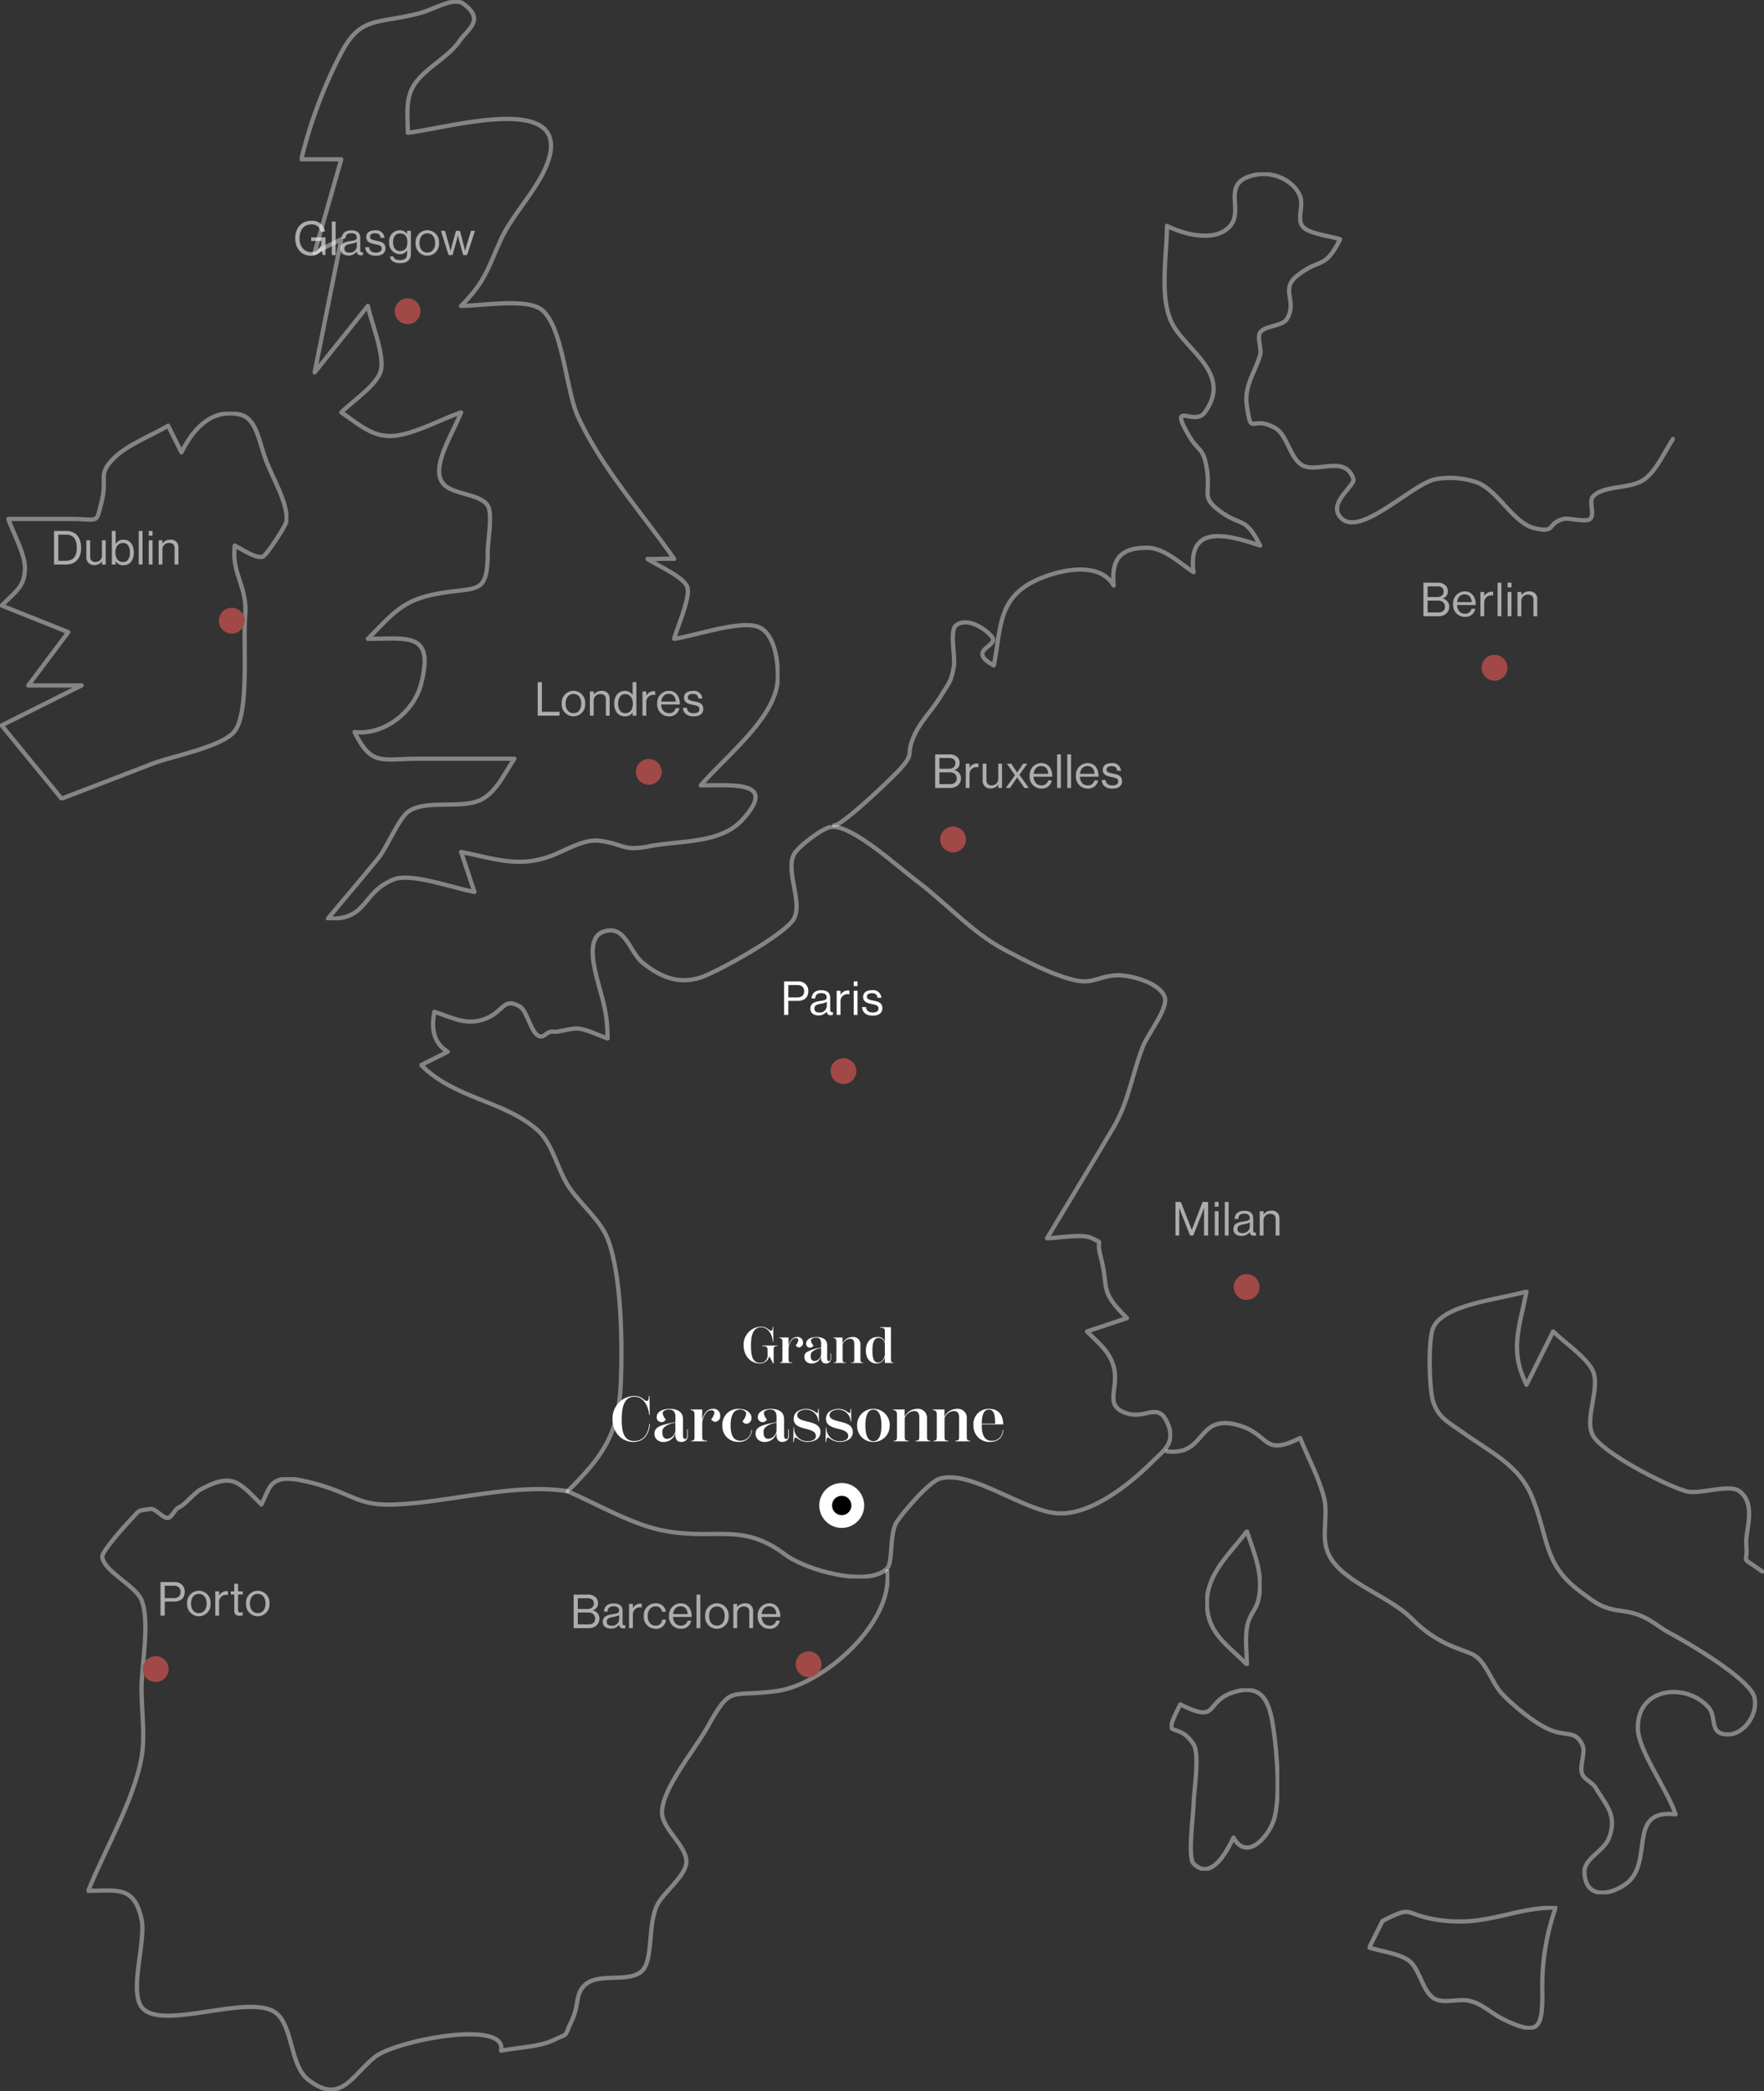 <svg xmlns="http://www.w3.org/2000/svg" width="413.625" height="490.294" viewBox="0 0 413.625 490.294"><rect x="0" y="0" width="413.625" height="490.294" fill="#333333" stroke="none"/><defs><clipPath id="a"><path fill="none" stroke="#fff" d="M0 0h413.625v490.294H0z" data-name="Rectangle 4202"/></clipPath><clipPath id="b"><path fill="none" stroke="#fff" d="M0 0h67.615v91.115H0z" data-name="Rectangle 4193"/></clipPath><clipPath id="c"><path fill="none" stroke="#fff" d="M0 0h112.527v215.761H0z" data-name="Rectangle 4194"/></clipPath><clipPath id="d"><path fill="none" stroke="#fff" d="M0 0h176.485v176.636H0z" data-name="Rectangle 4195"/></clipPath><clipPath id="e"><path fill="none" stroke="#fff" d="M0 0h188.232v143.98H0z" data-name="Rectangle 4196"/></clipPath><clipPath id="f"><path fill="none" stroke="#fff" d="M0 0h140.388v141.725H0z" data-name="Rectangle 4197"/></clipPath><clipPath id="g"><path fill="none" stroke="#fff" d="M0 0h44.499v29.016H0z" data-name="Rectangle 4198"/></clipPath><clipPath id="h"><path fill="none" stroke="#fff" d="M0 0h13.254v32.008H0z" data-name="Rectangle 4199"/></clipPath><clipPath id="i"><path fill="none" stroke="#fff" d="M0 0h25.724v42.791H0z" data-name="Rectangle 4200"/></clipPath><clipPath id="j"><path fill="none" stroke="#fff" d="M0 0h197.512v153.485H0z" data-name="Rectangle 4201"/></clipPath></defs><g data-name="Groupe 15163"><g data-name="Groupe 15136"><g clip-path="url(#a)" data-name="Groupe 15135"><g data-name="Groupe 15110" opacity=".4"><g data-name="Groupe 15109"><g clip-path="url(#b)" data-name="Groupe 15108" transform="translate(0 96.52)"><path fill="none" stroke="#fff" stroke-linecap="round" stroke-linejoin="round" d="M14.442 90.724q10.759-4.136 21.515-8.275c4.394-1.689 16.319-3.885 19.1-7.588 3.46-4.6 1.9-20.888 2.426-26.68.671-7.4-3.232-9.79-2.448-16.788 1.911.956 4.981 3.113 6.592 2.6.793-.253 5.412-7.185 5.552-8.331.481-3.919-3.338-10.342-4.775-14.174-1.755-4.684-2.239-9.965-6.2-10.839-6.948-1.533-11.2 3.966-13.662 8.881q-1.56-3.124-3.123-6.245c-3.885 2.333-9.621 4.462-12.763 7.657-3.938 4.01-1.327 4.325-2.851 10.249-1.368 5.318-.393 3.953-7.213 3.953H1.951c1.074 3.226 4 8.25 3.9 11.71-.115 4.135-2.032 5.162-5.461 8.591l15.614 6.245q-4.685 6.244-9.369 12.491h12.491L.39 73.549z" data-name="Tracé 33559"/></g></g></g><g data-name="Groupe 15113" opacity=".4"><g data-name="Groupe 15112"><g clip-path="url(#c)" data-name="Groupe 15111" transform="translate(70.26)"><path fill="none" stroke="#fff" stroke-linecap="round" stroke-linejoin="round" d="M6.635 215.352c9.409.415 7.829-6.139 15.414-9.168 4.144-1.655 14.411 2.167 18.936 2.923q-1.56-4.684-3.123-9.368c8.028 1.605 13.537 3.766 21.11.924 3.529-1.324 7.554-3.928 11.092-3.56 5.74.6 5.512 2.589 11.923 1.305 7.06-1.411 16.61-.506 21.8-6.189 8.378-9.171-1.936-8.094-9.718-8.094 6.133-7.154 17.924-16.123 18.062-25.232.078-5.124-1.187-10.636-4.622-11.932-4.275-1.608-14.927 2.133-19.686 2.814.634-2.536 3.985-9.952 3.057-12.222-.974-2.373-6.976-4.962-9.3-6.514 2.073.1 4.175-.156 6.245 0-7.56-10.8-17.2-21.594-22.63-33.544-2.717-5.971-3.447-20.5-8.238-24.713-3.429-3.013-13.918-1.074-19.1-1.074 5.565-5.565 6.2-8.594 9.368-15.614 2.907-6.418 10.261-13.356 11.54-20.192 2.62-13.955-25.044-5.624-33.4-4.79 0-3.675-.528-7.307 1-10.364 2.183-4.387 8.328-7.032 11.092-11.092 1.949-2.857 6.133-5.031.89-8.8-2.243-1.608-6.936 1.368-10.071 2.195-10.467 2.767-14.083.456-18.917 10.127A109.2 109.2 0 0 0 .391 37.357h9.368Q6.635 48.285 3.514 59.216q3.124-1.56 6.245-3.123Q6.635 71.705 3.514 87.32q6.244-7.808 12.491-15.614c.759 3.8 3.944 11.445 3.035 15.176-.809 3.319-6.758 7.282-9.281 9.805 4.125 2.748 7.026 5.562 11.526 5.527 5-.041 11.745-3.916 16.578-5.527-2.12 5.305-7.142 12.784-4.294 16.588 2.045 2.735 8.772 2.389 10.539 5.271 1.2 1.958 0 8.263 0 10.642 0 11.132-2.611 8-13.106 10.277-7.248 1.577-9.571 4.881-15 10.308 9.434 0 15.595-1.668 12.491 10.539-1.677 6.6-8.669 12.094-15.614 11.32 4.056 8.11 6.149 6.245 15.214 6.245h22.26c-2.386 3.579-4.262 7.863-7.879 9.64-4.587 2.255-13.078-.2-17.1 2.851-2.186 1.658-4.887 8.31-6.945 10.833-3.881 4.763-7.864 9.436-11.794 14.151" data-name="Tracé 33560"/></g></g></g><g data-name="Groupe 15116" opacity=".4"><g data-name="Groupe 15115"><g clip-path="url(#d)" data-name="Groupe 15114" transform="translate(98.36 193.44)"><path fill="none" stroke="#fff" stroke-linecap="round" stroke-linejoin="round" d="M.39 56.263c7.979 7.979 19.439 8.285 27.339 15.286 3.394 3.007 4.553 8.859 7.01 12.819 2.629 4.234 7.585 8.013 9.381 12.616 3.31 8.5 3.472 24.8 3.088 33.975-.509 12.047-4.4 17.162-12.469 25.232 7.391 3.17 15.392 8.038 23.252 9.368 11.982 2.027 17.715-2.064 27.748 5.462 4.918 3.688 19.614 7.76 23.945 3.213 1.355-1.424.453-8.206 2.28-10.954 1.455-2.186 7.519-9.343 10.064-10.065 7.423-2.108 19.917 7.81 27.8 8.15 7.507.325 16.223-6.342 22.012-12.1 2.6-2.589 5.783-4.5 3.416-9.378-2.423-4.987-5.34.159-10.539-2.43-3.944-1.964-.631-5.8-1.952-10.539-.99-3.541-3.413-5.365-6.245-8.2q4.684-1.56 9.368-3.123c-6.742-6.742-4.038-6.5-6.245-14.783-1.052-3.947.984-2.489-1.952-3.953-2.32-1.159-7.857 0-10.539 0 5.181-8.631 10.417-17.231 15.539-25.9 3.65-6.174 4.362-12.453 6.942-19.064 1.152-2.954 6.049-8.975 5.106-11.595-1.271-3.532-8.534-5.243-11.279-5.09-4.353.247-5.48 2.055-9.521 1.209-5.24-1.1-11.944-4.64-16.694-7.157-7.71-4.085-13.671-10.926-20.663-16.173C112.251 9.838 101.549.027 96.672.398c-2.1.159-7.947 4.706-8.85 6.433-2.064 3.947 2.067 11.136 0 15.08-1.939 3.7-18.452 12.8-22.131 13.9-4.678 1.405-8.847.134-13.39-3.557-3.141-2.558-4-9.137-9.271-7.223-3.3 1.2-2.573 6.339-1.561 10.346 1.44 5.683 2.636 8.36 2.636 14.636-2.148-.715-4.712-2.092-6.939-2.314-1.43-.141-4.784.887-5.552.753-1.892-.328-2.073 1.415-3.469 1.043-1.989-.534-2.823-5.958-4.662-6.992-4.081-2.3-3.632 1.593-8.747 3.151-3.978 1.208-6.851-.428-11.226-1.886-.784 3.641-.294 7.388 3.123 9.368z" data-name="Tracé 33561"/></g></g></g><g data-name="Groupe 15119" opacity=".4"><g data-name="Groupe 15118"><g clip-path="url(#e)" data-name="Groupe 15117" transform="translate(20.3 346.31)"><path fill="none" stroke="#fff" stroke-linecap="round" stroke-linejoin="round" d="M187.753 22.05c1.443 12.3-15.08 26.624-25.906 28.1-11.3 1.546-10.6-1.733-16.363 8.634-2.72 4.9-10.8 14.577-10.549 20.007.175 3.841 5.758 7.591 5.708 11.417-.041 3.123-5.118 6.97-6.67 9.79-2.626 4.768-.843 13.671-4.053 16.054-3.085 2.289-9.1.4-12.366 2.473-3.166 2.011-1.92 5.109-3.76 8.862-2.117 4.331-.319 2.67-4.359 4.628-3.291 1.593-8.634 1.727-12.241 2.448 1.549-7.491-24.735-2.38-29.569 1.465-5.4 4.3-8 11.367-15.71 5.3-4.259-3.354-3.488-12.663-7.632-15.7-6.239-4.569-27.105 4.584-31.4-1.318-2.91-4 1.121-15.585 0-20.61-1.758-7.872-5.658-6.614-12.491-6.614 3.794-9.484 10.7-21.194 12.491-31.227.906-5.071 0-11.051 0-16.188 0-5.4 2.039-15.71 0-20.735-1.4-3.447-8.822-6.7-9.209-10.133-.141-1.255 5.231-7.188 6.042-8.05 3.251-3.463 1.9-2.561 5.215-3.2 1.224-.234 2.967 2.317 4.2 2.1.9-.159 1.515-1.977 2.37-2.37 1.9-.874 3.454-3.335 5.437-4.4 7.366-3.938 8.859-1.549 14.052 3.644 1.708-3.416 1.827-5.231 4.747-5.921 2.776-.659 9.646 1.418 12.366 2.473 5.552 2.155 7.292 3.707 14.218 3.438 12.763-.49 27.936-5.1 40.492-3.113" data-name="Tracé 33562"/></g></g></g><g data-name="Groupe 15122" opacity=".4"><g data-name="Groupe 15121"><g clip-path="url(#f)" data-name="Groupe 15120" transform="translate(273.24 302.4)"><path fill="none" stroke="#fff" stroke-linecap="round" stroke-linejoin="round" d="M.39 37.863c9.209 1.134 6.861-8.647 16.307-6.245 8.088 2.055 5.78 7.694 14.92 3.123 1.817 4.544 4.4 9.256 5.6 13.99.977 3.866-.509 8.469.649 12.163 2.292 7.307 14.324 10.542 19.842 16.126 6.167 6.239 11.329 6.973 14.405 8.472 3.045 1.486 4.344 6.492 6.767 9.109 2.607 2.82 7.6 6.914 11.089 8.447 4.085 1.8 6.17.106 7.819 3.61.9 1.908-.824 4.993 0 6.939.522 1.23 2.476 1.97 3.123 3.123 2.142 3.807 5.252 6.277 3.123 11.8-1.18 3.067-5.821 4.815-5.755 7.916.128 6.336 5.793 5.612 9.574 2.957 7.085-4.978.031-17.79 11.794-16.426-2-5.986-8.831-15.008-8.847-20.3-.028-9.824 11.754-10.5 16.653-4.684 1.98 2.348-.125 6.367 4.684 6.245 3.476-.084 6.923-4.631 6.014-8.672-.956-4.263-15.81-12.959-20.148-15.251-2.842-1.5-5.078-4.238-10.608-4.968-4.831-.637-5.911-1.468-10.2-4.684-8.622-6.467-7.22-12.41-11.254-22.209-3.026-7.357-9.493-10.23-16.179-15.008-3.7-2.642-5.646-3.454-6.917-7.114-.974-2.8-1.293-14.77 0-17.512C65.412 3.373 78.096 2.28 84.704.391c-1.749 8.75-4.013 13.834 0 21.859q3.124-6.244 6.245-12.491c2.448 2.448 8.069 6.211 9.368 9.368 1.7 4.125-2.2 11.264 0 15.08 2.342 4.056 16.947 11.66 21.859 13.025 3.091.859 10.083-1.877 12.491 0 4.072 3.173 1.255 9.39 1.561 12.491.5 5.121-1.864 2.227 3.769 6.32" data-name="Tracé 33563"/></g></g></g><g data-name="Groupe 15125" opacity=".4"><g data-name="Groupe 15124"><g clip-path="url(#g)" data-name="Groupe 15123" transform="translate(320.67 446.83)"><path fill="none" stroke="#fff" stroke-linecap="round" stroke-linejoin="round" d="M3.513 3.515Q1.953 6.639.39 9.76c2.664.887 7.176 1.421 9.368 3.123 2.526 1.961 3.145 7.288 5.9 8.85 2.233 1.262 5.524-.062 8.153.518 3.2.709 5.074 2.917 8.157 4.4 8.15 3.919 9.018 2.111 9.018-6.245A55.2 55.2 0 0 1 44.109.396c-7.46 0-12.553 2.451-19.567 3.123a33.8 33.8 0 0 1-9.515-.487c-6.705-1.356-4.376-3.087-11.514.483" data-name="Tracé 33564"/></g></g></g><g data-name="Groupe 15128" opacity=".4"><g data-name="Groupe 15127"><g clip-path="url(#h)" data-name="Groupe 15126" transform="translate(282.6 358.6)"><path fill="none" stroke="#fff" stroke-linecap="round" stroke-linejoin="round" d="M9.767.39C5.604 5.942.205 10.445.399 17.565c.181 6.708 4.656 9.34 9.368 14.052 0-2.748-.428-5.83 0-8.538.515-3.269 2.13-4.059 2.717-6.67C13.754 10.764 11.59 5.867 9.767.39" data-name="Tracé 33565"/></g></g></g><g data-name="Groupe 15131" opacity=".4"><g data-name="Groupe 15130"><g clip-path="url(#i)" data-name="Groupe 15129" transform="translate(274.25 395.8)"><path fill="none" stroke="#fff" stroke-linecap="round" stroke-linejoin="round" d="M2.498 3.791c-4.609 9.215-.781 3.27 3.123 9.368 1.53 2.389 0 11.42 0 14.052 0 2.067-1.465 12.447 0 13.912 4.347 4.347 8.113-3.591 9.368-6.1 3 5.474 7.95.125 9.368-3.888 1.746-4.943.774-16.485 0-21.619C23.595 4.47 22.468-.898 15.963.672 7.681 2.667 12.24 8.665 2.498 3.791" data-name="Tracé 33566"/></g></g></g><g data-name="Groupe 15134" opacity=".4"><g data-name="Groupe 15133"><g clip-path="url(#j)" data-name="Groupe 15132" transform="translate(195.17 40.4)"><path fill="none" stroke="#fff" stroke-linecap="round" stroke-linejoin="round" d="M.39 153.085c1.6.384 13.481-10.936 15.5-13.184 3.619-4.038 1.187-2.92 3.238-7.7 1.418-3.3 4.228-6.024 6.2-9.243 2.2-3.591 2.514-3.444 3.166-7.176.378-2.155-1.046-8.3.487-9.54 2.6-2.1 7.042.824 8.475 2.717 1.671 2.2-6.189 3.023.406 6.651 1.674-8.369.9-15.089 8.8-19.4 4.906-2.673 15.745-5.618 19.3.665-.5-5.618 1.009-8.859 7.807-8.847 3.947.006 7.376 3.357 10.93 5.724-1.508-11.557 8.256-8.7 15.614-6.245-3.629-7.257-4.559-4.166-10.061-8.559-3.666-2.926-1.564-3.841-2.429-9.346s-1.924-3.675-4.625-8.578c-4.122-7.479 1.717-1.405 4.138-4.743 6.433-8.872-3.96-14.283-7.416-20.394-3.432-6.067-1.465-16.1-1.465-23.324 3.857 1.93 11.364 4.025 14.833 0 3.394-3.935-2.592-10.327 6.049-12 4.456-.865 9.087 1.7 10.346 5.065.9 2.389-.9 5.409.693 7.17 1.474 1.633 6.551 2.183 8.675 2.892-3.625 7.254-4.528 4.188-10.061 8.559-4.1 3.232.172 5.955-2.429 10.177-1.046 1.7-5.112 1.468-6.245 3.123-.762 1.112.381 3.981 0 5.268-1.233 4.184-3.816 7.232-3.123 11.907 1.118 7.541.865 2.042 6.592 5.2 2.967 1.639 3.532 7.357 6.592 8.85 3.51 1.711 9.9-2.542 11.8 3.123.518 1.546-6.592 5.974-2.636 9.368 4.731 4.06 16.875-8.669 22.2-9.368a18.97 18.97 0 0 1 9.693.924c4.712 1.939 8.381 9.556 13.3 10.642 5.134 1.134 2.642-1.074 6.708-2.2 1.224-.34 5.274.881 6.245 0 1.19-1.077-.415-4.088.693-5.268 2.551-2.726 8.5-1.6 11.954-3.966 2.81-1.927 4.828-6.57 6.783-9.5" data-name="Tracé 33567"/></g></g></g></g></g><path fill="#fff" d="M183.856 237.954h.99v-3.3h2.145c1.716 0 2.541-.869 2.541-2.31a2.27 2.27 0 0 0-.528-1.5 2.34 2.34 0 0 0-1.87-.759h-3.278Zm.99-7.007h2.123c1 0 1.584.5 1.584 1.441 0 .9-.528 1.463-1.639 1.463h-2.068Zm9.973 7.062a1.2 1.2 0 0 0 .484-.088v-.649h-.033c-.495.11-.605-.143-.605-.6v-2.711c0-1.353-.891-1.8-2.1-1.8-1.507 0-2.233.825-2.266 1.925h.858c.033-.858.495-1.254 1.419-1.254.814 0 1.276.363 1.276 1 0 .616-.561.693-1.364.814-1.416.217-2.469.492-2.469 1.834 0 1.074.844 1.584 1.922 1.584a2.29 2.29 0 0 0 1.892-.9h.011a.874.874 0 0 0 .975.845m-2.68-.627c-.583 0-1.177-.165-1.177-.924 0-.836.715-.99 1.606-1.155a4.1 4.1 0 0 0 1.3-.418v.969a1.6 1.6 0 0 1-1.729 1.528m4.939-5.115h-.891v5.687h.891v-3.157a1.64 1.64 0 0 1 1.65-1.727 1.1 1.1 0 0 1 .4.055h.033v-.858a.9.9 0 0 0-.363-.066 2.02 2.02 0 0 0-1.694 1.012h-.022Zm3.102 5.687h.891v-5.687h-.891Zm0-6.765h.891v-1.1h-.891Zm4.477 6.93c1.309 0 2.244-.583 2.244-1.727 0-1.309-.957-1.562-2.1-1.793-.979-.2-1.529-.319-1.529-.935 0-.451.33-.814 1.144-.814.847 0 1.254.33 1.342 1.078h.913a1.94 1.94 0 0 0-2.233-1.782c-1.32 0-2.046.616-2.046 1.562 0 1.243 1 1.474 2.123 1.705 1.045.22 1.485.385 1.485 1.023 0 .528-.385.935-1.32.935-.847 0-1.507-.275-1.628-1.265h-.913c.087 1.276.956 2.013 2.518 2.013" data-name="Tracé 33673"/><g data-name="Groupe 15138"><g data-name="Groupe 15168"><path fill="#a14947" d="M200.091 249.168a3.026 3.026 0 1 1-4.266-.356 3.025 3.025 0 0 1 4.266.356" data-name="Tracé 33568"/></g></g><path fill="#fff" d="M178.141 319.675a2.234 2.234 0 0 0 2.256-1.74l.888 1.74h.12v-2.964c0-.816 0-1.092.888-1.14v-.116h-3.588v.12c1.272.048 1.272.324 1.272 1.14v.972a1.67 1.67 0 0 1-1.764 1.832c-1.836 0-2.124-1.836-2.124-4.164 0-2.256.5-4.176 2.364-4.176s2.688 2.028 2.772 3.408h.12l-.048-3.552h-.108c-.024.816-.168.948-.36.948s-.336-.084-.672-.336a2.62 2.62 0 0 0-1.74-.612 4.19 4.19 0 0 0-4.056 4.32c0 2.724 1.86 4.32 3.78 4.32m8.76-6.22c-1.02 0-1.692.78-2.016 2.1l.012-1.98h-2.172v.12c.732.072.732.48.732 1.02v3.7c0 .828 0 1.02-.624 1.02v.12h2.964v-.12c-.888 0-.888-.192-.888-1.02v-2.46c.264-1.344.876-2.244 1.692-2.244.264 0 .576.084.576.468a2.23 2.23 0 0 1-.588 1.224.93.93 0 0 0 .792.492 1.05 1.05 0 0 0 .9-1.152 1.243 1.243 0 0 0-1.38-1.288m7.836 3.856v.984a1.45 1.45 0 0 1-.072.6.35.35 0 0 1-.324.228.33.33 0 0 1-.312-.228 1.5 1.5 0 0 1-.072-.588v-2.916c0-1.392-1.068-1.936-2.52-1.936-1.524 0-2.412.72-2.412 1.512a.91.91 0 0 0 .844.988.96.96 0 0 0 .876-.5 2.1 2.1 0 0 1-.588-1.188.38.38 0 0 1 .144-.324 1.42 1.42 0 0 1 1.04-.352c.648 0 1.2.288 1.2 1.392v.972a8.6 8.6 0 0 0-3.492 1.116 1.32 1.32 0 0 0-.432 1.044 1.45 1.45 0 0 0 .444 1.116 1.76 1.76 0 0 0 1.308.444 2.27 2.27 0 0 0 2.172-1.68v.3a1.6 1.6 0 0 0 .216.972 1 1 0 0 0 .888.4 1.25 1.25 0 0 0 .984-.42 1.35 1.35 0 0 0 .228-.948v-.984Zm-3.708 1.776a.82.82 0 0 1-.768-.4 1.76 1.76 0 0 1-.156-.828 1.24 1.24 0 0 1 .276-.888 3.9 3.9 0 0 1 2.16-.912v1.428a1.68 1.68 0 0 1-1.512 1.6m10.728-.672v-3.144a1.686 1.686 0 0 0-1.836-1.816 2.65 2.65 0 0 0-2.364 1.5l.012-1.376h-2.172v.12c.732.072.732.48.732 1.02v3.7c0 .816 0 1.02-.624 1.02v.116h2.8v-.12c-.72 0-.72-.2-.72-1.02v-3.24a2.06 2.06 0 0 1 1.724-1.308c.624 0 1.008.348 1.008 1.152v3.4c0 .816 0 1.02-.72 1.02v.116h2.784v-.12c-.624 0-.624-.204-.624-1.02m7.152 0v-7.26h-2.568v.12c1.14.024 1.14.36 1.14.9l.012 2.424a1.625 1.625 0 0 0-1.764-1.144c-1.752 0-2.7 1.452-2.7 3.192 0 1.716.912 3.024 2.472 3.024a1.92 1.92 0 0 0 1.98-1.548v1.432h2.052v-.12c-.624 0-.624-.192-.624-1.02m-3.04 1.032c-1.032 0-1.3-1.152-1.3-2.808 0-2.52.744-2.976 1.44-2.976a1.51 1.51 0 0 1 1.464 1.7v2.392c-.34 1.26-.94 1.692-1.604 1.692" data-name="Tracé 33672"/><path fill="#fff" d="M148.529 338.065c2.835 0 3.765-2.43 3.855-4.23h-.15c-.135 1.935-1.14 4.005-3.495 4.005-2.58 0-2.955-2.34-2.955-5.175 0-2.82.615-5.22 2.97-5.22 2.31 0 3.345 2.535 3.45 4.26h.15l-.06-4.44h-.15c-.015 1.02-.195 1.185-.465 1.185-.21 0-.39-.1-.81-.42a3.3 3.3 0 0 0-2.175-.765 5.236 5.236 0 0 0-5.07 5.4c0 3.405 2.355 5.4 4.905 5.4m12.585-2.955v1.23a1.8 1.8 0 0 1-.09.75.43.43 0 0 1-.4.285.41.41 0 0 1-.39-.285 1.9 1.9 0 0 1-.09-.735v-3.64c0-1.74-1.335-2.415-3.15-2.415-1.9 0-3.015.9-3.015 1.89a1.137 1.137 0 0 0 1.045 1.225 1.2 1.2 0 0 0 1.1-.63 2.6 2.6 0 0 1-.735-1.485.47.47 0 0 1 .18-.4 1.78 1.78 0 0 1 1.305-.435c.81 0 1.5.36 1.5 1.74v1.21c-1.635.3-3.555.675-4.365 1.395a1.65 1.65 0 0 0-.545 1.305 1.8 1.8 0 0 0 .555 1.395 2.2 2.2 0 0 0 1.635.555 2.835 2.835 0 0 0 2.715-2.1v.375a2 2 0 0 0 .27 1.215 1.24 1.24 0 0 0 1.11.5 1.56 1.56 0 0 0 1.23-.525 1.7 1.7 0 0 0 .285-1.185v-1.23Zm-4.635 2.22a1.03 1.03 0 0 1-.96-.495 2.2 2.2 0 0 1-.2-1.035 1.54 1.54 0 0 1 .345-1.11 4.87 4.87 0 0 1 2.7-1.14v1.785a2.1 2.1 0 0 1-1.885 1.995m10.68-7.035c-1.275 0-2.115.975-2.52 2.625l.015-2.475h-2.715v.15c.915.09.915.6.915 1.275v4.62c0 1.035 0 1.275-.78 1.275v.15h3.7v-.15c-1.11 0-1.11-.24-1.11-1.275v-3.075c.33-1.68 1.095-2.8 2.115-2.8.33 0 .72.105.72.585a2.8 2.8 0 0 1-.735 1.53 1.16 1.16 0 0 0 .99.615 1.313 1.313 0 0 0 1.125-1.44 1.554 1.554 0 0 0-1.72-1.61m6.48 7.485c-1.785 0-2.325-1.515-2.325-3.6 0-1.965.525-3.705 2.145-3.705a1.75 1.75 0 0 1 1.3.465.65.65 0 0 1 .21.48 3.33 3.33 0 0 1-.87 1.77 1.06 1.06 0 0 0 .96.615 1.3 1.3 0 0 0 1.145-1.425c0-1.125-1.17-2.07-2.865-2.07a3.685 3.685 0 0 0-3.96 3.87 3.664 3.664 0 0 0 3.75 3.87 2.91 2.91 0 0 0 3.18-2.79h-.15a2.516 2.516 0 0 1-2.52 2.52m11.19-2.67v1.23a1.8 1.8 0 0 1-.09.75.43.43 0 0 1-.405.285.41.41 0 0 1-.39-.285 1.9 1.9 0 0 1-.09-.735v-3.64c0-1.74-1.335-2.415-3.15-2.415-1.9 0-3.015.9-3.015 1.89a1.137 1.137 0 0 0 1.05 1.23 1.2 1.2 0 0 0 1.1-.63 2.6 2.6 0 0 1-.735-1.485.47.47 0 0 1 .18-.4 1.78 1.78 0 0 1 1.3-.445c.81 0 1.5.36 1.5 1.74v1.215c-1.635.3-3.555.675-4.365 1.395a1.65 1.65 0 0 0-.54 1.305 1.8 1.8 0 0 0 .555 1.395 2.2 2.2 0 0 0 1.635.555 2.835 2.835 0 0 0 2.715-2.1v.375a2 2 0 0 0 .27 1.215 1.24 1.24 0 0 0 1.11.5 1.56 1.56 0 0 0 1.23-.53 1.7 1.7 0 0 0 .285-1.185v-1.23Zm-4.635 2.22a1.03 1.03 0 0 1-.96-.495 2.2 2.2 0 0 1-.195-1.035 1.54 1.54 0 0 1 .345-1.11 4.87 4.87 0 0 1 2.7-1.14v1.785a2.1 2.1 0 0 1-1.89 1.995m9.2.735a4 4 0 0 0 1.84-.435 2.06 2.06 0 0 0 1.155-1.875c0-1.65-1.41-2.07-3.15-2.49-1.275-.315-2.295-.615-2.295-1.485a1.07 1.07 0 0 1 .555-.915 3 3 0 0 1 1.53-.39 2.913 2.913 0 0 1 2.865 2.805h.135l-.045-2.97h-.15c-.015.705-.045.96-.24.96-.135 0-.33-.18-.645-.375a3.3 3.3 0 0 0-1.935-.585 3.7 3.7 0 0 0-2 .555 2.1 2.1 0 0 0-.91 1.77c0 1.35.96 1.86 2.6 2.28 1.44.36 2.61.69 2.61 1.74a1.04 1.04 0 0 1-.39.825 2.56 2.56 0 0 1-1.535.405 3.067 3.067 0 0 1-3.185-3.24h-.13l-.075 3.42h.15c.03-.54.105-1.05.39-1.05.165 0 .36.195.855.51a3.87 3.87 0 0 0 1.995.54Zm7.57 0a4 4 0 0 0 1.84-.435 2.06 2.06 0 0 0 1.16-1.875c0-1.65-1.41-2.07-3.15-2.49-1.275-.315-2.295-.615-2.295-1.485a1.07 1.07 0 0 1 .555-.915 3 3 0 0 1 1.53-.39 2.913 2.913 0 0 1 2.865 2.805h.135l-.045-2.97h-.155c-.015.705-.045.96-.24.96-.135 0-.33-.18-.645-.375a3.3 3.3 0 0 0-1.935-.585 3.7 3.7 0 0 0-1.99.555 2.1 2.1 0 0 0-.915 1.77c0 1.35.96 1.86 2.6 2.28 1.44.36 2.61.69 2.61 1.74a1.04 1.04 0 0 1-.39.825 2.56 2.56 0 0 1-1.535.405 3.067 3.067 0 0 1-3.18-3.24h-.135l-.075 3.42h.15c.03-.54.105-1.05.39-1.05.165 0 .36.195.855.51a3.87 3.87 0 0 0 1.995.54m7.815 0a3.78 3.78 0 0 0 3.84-3.885 3.78 3.78 0 0 0-3.84-3.885 3.77 3.77 0 0 0-3.8 3.885 3.77 3.77 0 0 0 3.8 3.885m0-.18c-1.215 0-1.86-1.32-1.86-3.7s.645-3.705 1.86-3.705c1.26 0 1.9 1.32 1.9 3.705s-.64 3.7-1.9 3.7m12.585-1.395v-3.93a2.108 2.108 0 0 0-2.295-2.265 3.31 3.31 0 0 0-2.955 1.875l.015-1.725h-2.715v.15c.915.09.915.6.915 1.275v4.62c0 1.02 0 1.275-.78 1.275v.15h3.495v-.15c-.9 0-.9-.255-.9-1.275v-4.05a2.57 2.57 0 0 1 2.16-1.635c.78 0 1.26.435 1.26 1.44v4.245c0 1.02 0 1.275-.9 1.275v.15h3.48v-.15c-.78 0-.78-.255-.78-1.275m9.33 0v-3.93a2.108 2.108 0 0 0-2.295-2.265 3.31 3.31 0 0 0-2.955 1.875l.015-1.725h-2.715v.15c.915.09.915.6.915 1.275v4.62c0 1.02 0 1.275-.78 1.275v.15h3.495v-.15c-.9 0-.9-.255-.9-1.275v-4.05a2.57 2.57 0 0 1 2.16-1.635c.78 0 1.26.435 1.26 1.44v4.245c0 1.02 0 1.275-.9 1.275v.15h3.48v-.15c-.78 0-.78-.255-.78-1.275m8.4-1.23a2.46 2.46 0 0 1-2.565 2.535c-1.71 0-2.325-1.44-2.325-3.615v-.24h5.025c0-2.25-1.14-3.645-3.345-3.645a3.542 3.542 0 0 0-3.615 3.885 3.717 3.717 0 0 0 3.78 3.885c2.2 0 3.15-1.32 3.195-2.8Zm-3.21-4.785c1.185 0 1.455 1.32 1.47 3.315h-3.15c.045-2.22.51-3.315 1.68-3.315" data-name="Tracé 33671"/><g data-name="Groupe 15140"><g data-name="Groupe 15161"><path stroke="#fff" stroke-width="3" d="M193.607 352.951a3.763 3.763 0 1 1 3.761 3.763 3.763 3.763 0 0 1-3.761-3.763" data-name="Tracé 33569"/></g></g><path fill="#fff" d="M126.076 167.791h5.115v-.913h-4.125v-6.952h-.99Zm8.393.154a2.757 2.757 0 0 0 2.739-2.992 2.757 2.757 0 0 0-2.739-2.992 2.77 2.77 0 0 0-2.75 2.992 2.77 2.77 0 0 0 2.75 2.992m0-.748c-1.21 0-1.837-.99-1.837-2.244s.627-2.255 1.837-2.255 1.826 1 1.826 2.255-.616 2.244-1.826 2.244m4.741-5.093h-.891v5.687h.891v-3.5a1.5 1.5 0 0 1 1.562-1.573c.8 0 1.287.418 1.287 1.155v3.918h.891v-3.993a1.71 1.71 0 0 0-1.911-1.826 2.13 2.13 0 0 0-1.8.88h-.022Zm7.337 5.852a2.06 2.06 0 0 0 1.76-.858h.022v.693h.891v-7.865h-.891v2.981h-.022a2.1 2.1 0 0 0-1.782-.935c-1.408 0-2.5 1.1-2.5 2.992.003 1.827.971 2.992 2.522 2.992m.033-.748c-1.089 0-1.639-.946-1.639-2.233s.55-2.244 1.628-2.244c1.177 0 1.815.924 1.815 2.244 0 1.287-.539 2.233-1.804 2.233m4.961-5.1h-.891v5.683h.889v-3.157a1.64 1.64 0 0 1 1.65-1.727 1.1 1.1 0 0 1 .4.055h.033v-.858a.9.9 0 0 0-.363-.066 2.02 2.02 0 0 0-1.694 1.012h-.026Zm5.313 5.837a2.314 2.314 0 0 0 2.442-1.914h-.869a1.474 1.474 0 0 1-1.573 1.166c-1.144 0-1.771-.88-1.837-2.035h4.4c0-1.881-.913-3.2-2.618-3.2a2.775 2.775 0 0 0-2.695 2.992 2.747 2.747 0 0 0 2.75 2.991m-.055-5.28c1.023 0 1.606.693 1.661 1.826h-3.421c.132-1.034.7-1.826 1.76-1.826m5.863 5.291c1.309 0 2.244-.583 2.244-1.727 0-1.309-.957-1.562-2.1-1.793-.979-.2-1.529-.319-1.529-.935 0-.451.33-.814 1.144-.814.847 0 1.254.33 1.342 1.078h.913a1.94 1.94 0 0 0-2.237-1.782c-1.32 0-2.046.616-2.046 1.562 0 1.243 1 1.474 2.123 1.705 1.045.22 1.485.385 1.485 1.023 0 .528-.385.935-1.32.935-.847 0-1.507-.275-1.628-1.265h-.914c.092 1.276.961 2.013 2.523 2.013" data-name="Tracé 33670" opacity=".6"/><g data-name="Groupe 15142"><g data-name="Groupe 15164"><path fill="#a14947" d="M154.438 179.003a3.026 3.026 0 1 1-4.266-.356 3.025 3.025 0 0 1 4.266.356" data-name="Tracé 33570"/></g></g><path fill="#fff" d="M219.281 184.726h3.509a2.62 2.62 0 0 0 1.969-.748 2.15 2.15 0 0 0 .572-1.507 1.9 1.9 0 0 0-1.587-1.903v-.033a1.63 1.63 0 0 0 1.265-1.65 1.87 1.87 0 0 0-.506-1.342 2.48 2.48 0 0 0-1.889-.682h-3.333Zm.99-.891v-2.772h2.409c.957 0 1.65.484 1.65 1.463a1.3 1.3 0 0 1-.352.913 1.72 1.72 0 0 1-1.232.4Zm0-3.608v-2.508h2.354c.88 0 1.4.462 1.4 1.221 0 .814-.572 1.287-1.529 1.287Zm7.073-1.188h-.891v5.687h.891v-3.157a1.64 1.64 0 0 1 1.65-1.727 1.1 1.1 0 0 1 .4.055h.033v-.858a.9.9 0 0 0-.363-.066 2.02 2.02 0 0 0-1.698 1.012h-.022Zm7.612 5.687v-5.687h-.891v3.5a1.47 1.47 0 0 1-1.485 1.582 1.12 1.12 0 0 1-1.276-1.166v-3.916h-.891v3.938a1.76 1.76 0 0 0 1.914 1.881 1.97 1.97 0 0 0 1.717-.913h.022v.781Zm.888 0h1l1.65-2.442h.022l1.687 2.442h1.041l-2.218-3.08 1.87-2.607h-.979l-1.408 2.068h-.022l-1.353-2.068H236.1l1.892 2.706Zm8.338.154a2.314 2.314 0 0 0 2.445-1.914h-.869a1.474 1.474 0 0 1-1.573 1.166c-1.144 0-1.771-.88-1.837-2.035h4.4c0-1.881-.913-3.2-2.618-3.2a2.775 2.775 0 0 0-2.695 2.992 2.747 2.747 0 0 0 2.75 2.991Zm-.055-5.28c1.023 0 1.606.693 1.661 1.826h-3.418c.132-1.034.704-1.826 1.76-1.826Zm3.743 5.126h.891v-7.865h-.891Zm2.387 0h.887v-7.865h-.891Zm4.787.154a2.314 2.314 0 0 0 2.44-1.914h-.869a1.474 1.474 0 0 1-1.571 1.166c-1.144 0-1.771-.88-1.837-2.035h4.4c0-1.881-.913-3.2-2.618-3.2a2.775 2.775 0 0 0-2.695 2.992 2.747 2.747 0 0 0 2.75 2.991m-.055-5.28c1.023 0 1.606.693 1.661 1.826h-3.423c.132-1.034.704-1.826 1.76-1.826Zm5.861 5.291c1.309 0 2.244-.583 2.244-1.727 0-1.309-.957-1.562-2.1-1.793-.979-.2-1.529-.319-1.529-.935 0-.451.33-.814 1.144-.814.847 0 1.254.33 1.342 1.078h.913a1.94 1.94 0 0 0-2.233-1.782c-1.32 0-2.046.616-2.046 1.562 0 1.243 1 1.474 2.123 1.705 1.045.22 1.485.385 1.485 1.023 0 .528-.385.935-1.32.935-.847 0-1.507-.275-1.628-1.265h-.913c.087 1.276.956 2.013 2.518 2.013" data-name="Tracé 33669" opacity=".6"/><g data-name="Groupe 15144"><g data-name="Groupe 15170"><path fill="#a14947" d="M225.786 194.851a3.026 3.026 0 1 1-4.266-.356 3.025 3.025 0 0 1 4.266.356" data-name="Tracé 33571"/></g></g><path fill="#fff" d="M333.764 144.475h3.509a2.62 2.62 0 0 0 1.969-.748 2.15 2.15 0 0 0 .572-1.507 1.9 1.9 0 0 0-1.587-1.903v-.033a1.63 1.63 0 0 0 1.265-1.65 1.87 1.87 0 0 0-.506-1.342 2.48 2.48 0 0 0-1.889-.682h-3.333Zm.99-.891v-2.772h2.409c.957 0 1.65.484 1.65 1.463a1.3 1.3 0 0 1-.352.913 1.72 1.72 0 0 1-1.232.4Zm0-3.608v-2.508h2.354c.88 0 1.4.462 1.4 1.221 0 .814-.572 1.287-1.529 1.287Zm8.723 4.653a2.314 2.314 0 0 0 2.442-1.914h-.869a1.474 1.474 0 0 1-1.573 1.166c-1.144 0-1.771-.88-1.837-2.035h4.4c0-1.881-.913-3.2-2.618-3.2a2.775 2.775 0 0 0-2.695 2.991 2.747 2.747 0 0 0 2.75 2.992m-.05-5.28c1.023 0 1.606.693 1.661 1.826h-3.426c.132-1.034.704-1.826 1.765-1.826m4.6-.561h-.9v5.687h.891v-3.157a1.64 1.64 0 0 1 1.65-1.727 1.1 1.1 0 0 1 .4.055h.033v-.858a.9.9 0 0 0-.363-.066 2.02 2.02 0 0 0-1.694 1.012h-.022Zm3.128 5.687h.891v-7.865h-.891Zm2.354 0h.891v-5.687h-.891Zm0-6.765h.891v-1.1h-.891Zm3.212 1.078h-.894v5.687h.891v-3.5a1.5 1.5 0 0 1 1.562-1.573c.8 0 1.287.418 1.287 1.155v3.918h.891v-3.993a1.71 1.71 0 0 0-1.911-1.826 2.13 2.13 0 0 0-1.8.88h-.022Z" data-name="Tracé 33668" opacity=".6"/><g data-name="Groupe 15146"><g data-name="Groupe 15167"><path fill="#a14947" d="M352.758 154.599a3.026 3.026 0 1 1-4.266-.356 3.025 3.025 0 0 1 4.266.356" data-name="Tracé 33572"/></g></g><path fill="#fff" d="M75.688 59.8h.638v-4.158h-3.358v.858h2.365v.187a2.232 2.232 0 0 1-2.376 2.42c-1.6 0-2.717-1.287-2.717-3.212 0-1.848.858-3.267 2.75-3.267a2.023 2.023 0 0 1 2.198 1.672h1.025a2.946 2.946 0 0 0-3.2-2.53c-2.476 0-3.785 1.815-3.785 4.13 0 2.387 1.485 4.07 3.7 4.07a2.86 2.86 0 0 0 2.453-1.2h.022Zm2.12 0h.891v-7.865h-.891Zm6.82.055a1.2 1.2 0 0 0 .484-.088v-.649h-.033c-.5.11-.605-.143-.605-.6v-2.711c0-1.353-.891-1.8-2.1-1.8-1.507 0-2.233.825-2.266 1.925h.858c.033-.858.495-1.254 1.419-1.254.814 0 1.276.363 1.276 1 0 .616-.561.693-1.364.814-1.419.22-2.475.495-2.475 1.837-.001 1.071.846 1.581 1.924 1.581a2.29 2.29 0 0 0 1.892-.9h.011a.874.874 0 0 0 .979.845m-2.684-.627c-.583 0-1.177-.165-1.177-.924 0-.836.715-.99 1.606-1.155a4.1 4.1 0 0 0 1.3-.418v.969a1.6 1.6 0 0 1-1.729 1.528m6.2.737c1.309 0 2.244-.583 2.244-1.727 0-1.309-.957-1.562-2.1-1.793-.979-.2-1.529-.319-1.529-.935 0-.451.33-.814 1.144-.814.847 0 1.254.33 1.342 1.078h.913a1.94 1.94 0 0 0-2.23-1.782c-1.32 0-2.046.616-2.046 1.562 0 1.243 1 1.474 2.123 1.705 1.045.22 1.485.385 1.485 1.023 0 .528-.385.935-1.32.935-.847 0-1.507-.275-1.628-1.265h-.913c.088 1.276.959 2.013 2.519 2.013Zm5.7 1.727c1.507 0 2.5-.7 2.5-2.2v-5.379h-.891v.726h-.022a1.97 1.97 0 0 0-1.743-.858 2.52 2.52 0 0 0-2.431 2.8 2.555 2.555 0 0 0 2.49 2.819 1.94 1.94 0 0 0 1.683-.88h.022v.8c0 .99-.583 1.463-1.628 1.463-.88 0-1.474-.242-1.562-.869h-.825c.099.986.935 1.578 2.409 1.578Zm-.056-2.838c-1.056 0-1.617-.814-1.617-2.057s.539-2.068 1.606-2.068c1.21 0 1.738.77 1.738 2.013.003 1.199-.415 2.112-1.727 2.112m6.413 1.1a2.757 2.757 0 0 0 2.739-2.992 2.757 2.757 0 0 0-2.736-2.992 2.77 2.77 0 0 0-2.75 2.992 2.77 2.77 0 0 0 2.75 2.992Zm0-.748c-1.21 0-1.837-.99-1.837-2.244s.627-2.255 1.837-2.255 1.826 1 1.826 2.255-.613 2.244-1.823 2.244Zm4.987.594h.924l.957-3.443c.132-.473.286-1.188.286-1.188h.022s.143.715.275 1.188l.945 3.443h.913l1.859-5.687h-.924l-1.057 3.509c-.143.473-.319 1.221-.319 1.221h-.021s-.154-.737-.275-1.2l-.924-3.531h-.935l-.957 3.531c-.121.451-.286 1.2-.286 1.2h-.022s-.176-.748-.308-1.221l-1-3.509h-.957Z" data-name="Tracé 33667" opacity=".6"/><g data-name="Groupe 15148"><g data-name="Groupe 15166"><path fill="#a14947" d="M97.889 71.014a3.026 3.026 0 1 1-4.266-.356 3.025 3.025 0 0 1 4.266.356" data-name="Tracé 33573"/></g></g><path fill="#fff" d="M12.67 132.352h2.783c2.365 0 3.564-1.551 3.564-3.9s-1.122-3.965-3.484-3.965H12.67Zm.99-.869v-6.138h1.837c1.848 0 2.508 1.254 2.508 3.1s-.737 3.038-2.585 3.038Zm11.132.869v-5.687h-.891v3.5a1.47 1.47 0 0 1-1.485 1.582 1.12 1.12 0 0 1-1.276-1.166v-3.916h-.891v3.938a1.76 1.76 0 0 0 1.914 1.881 1.97 1.97 0 0 0 1.716-.913h.022v.781Zm4.136.165c1.54 0 2.453-1.166 2.453-2.992 0-1.892-.979-2.992-2.42-2.992a2.14 2.14 0 0 0-1.826.946h-.022v-2.992h-.891v7.865h.891v-.748h.02a2.04 2.04 0 0 0 1.795.913m-.066-.748c-1.21 0-1.8-.957-1.8-2.233 0-1.232.572-2.244 1.815-2.244 1.078 0 1.595.968 1.595 2.244s-.521 2.233-1.61 2.233m3.663.583h.891v-7.865h-.891Zm2.354 0h.891v-5.687h-.891Zm0-6.765h.891v-1.1h-.891Zm3.212 1.078H37.2v5.687h.891v-3.5a1.5 1.5 0 0 1 1.562-1.571c.8 0 1.287.418 1.287 1.155v3.916h.893v-3.993a1.71 1.71 0 0 0-1.914-1.826 2.13 2.13 0 0 0-1.8.88h-.022Z" data-name="Tracé 33666" opacity=".6"/><g data-name="Groupe 15150"><g data-name="Groupe 15165"><path fill="#a14947" d="M56.647 143.564a3.026 3.026 0 1 1-4.266-.356 3.025 3.025 0 0 1 4.266.356" data-name="Tracé 33574"/></g></g><path fill="#fff" d="M134.503 381.716h3.509a2.62 2.62 0 0 0 1.969-.748 2.15 2.15 0 0 0 .572-1.507 1.9 1.9 0 0 0-1.587-1.903v-.033a1.63 1.63 0 0 0 1.265-1.65 1.87 1.87 0 0 0-.506-1.342 2.48 2.48 0 0 0-1.889-.682h-3.333Zm.99-.891v-2.772h2.409c.957 0 1.65.484 1.65 1.463a1.3 1.3 0 0 1-.352.913 1.72 1.72 0 0 1-1.232.4Zm0-3.608v-2.508h2.354c.88 0 1.4.462 1.4 1.221 0 .814-.572 1.287-1.529 1.287Zm10.648 4.554a1.2 1.2 0 0 0 .484-.088v-.649h-.033c-.5.11-.605-.143-.605-.6v-2.711c0-1.353-.891-1.8-2.1-1.8-1.507 0-2.233.825-2.266 1.925h.858c.033-.858.495-1.254 1.419-1.254.814 0 1.276.363 1.276 1 0 .616-.561.693-1.364.814-1.419.22-2.475.495-2.475 1.837-.001 1.071.846 1.581 1.924 1.581a2.29 2.29 0 0 0 1.892-.9h.015a.874.874 0 0 0 .975.845m-2.684-.627c-.583 0-1.177-.165-1.177-.924 0-.836.715-.99 1.606-1.155a4.1 4.1 0 0 0 1.3-.418v.969a1.6 1.6 0 0 1-1.729 1.528m4.939-5.115h-.891v5.687h.891v-3.157a1.64 1.64 0 0 1 1.65-1.727 1.1 1.1 0 0 1 .4.055h.033v-.858a.9.9 0 0 0-.363-.066 2.02 2.02 0 0 0-1.694 1.012h-.026Zm5.313 5.841a2.223 2.223 0 0 0 2.431-2.154h-.88a1.427 1.427 0 0 1-1.551 1.406c-1.21 0-1.837-.99-1.837-2.244s.627-2.255 1.837-2.255a1.423 1.423 0 0 1 1.529 1.243h.9a2.283 2.283 0 0 0-2.431-1.98 2.77 2.77 0 0 0-2.75 2.992 2.77 2.77 0 0 0 2.752 2.992m5.929 0a2.314 2.314 0 0 0 2.442-1.914h-.869a1.474 1.474 0 0 1-1.573 1.166c-1.144 0-1.771-.88-1.837-2.035h4.4c0-1.881-.913-3.2-2.618-3.2a2.775 2.775 0 0 0-2.7 2.992 2.747 2.747 0 0 0 2.755 2.991m-.055-5.28c1.023 0 1.606.693 1.661 1.826h-3.421c.132-1.034.704-1.826 1.76-1.826m3.74 5.126h.891v-7.865h-.891Zm4.785.154a2.757 2.757 0 0 0 2.739-2.992 2.757 2.757 0 0 0-2.739-2.992 2.77 2.77 0 0 0-2.75 2.992 2.77 2.77 0 0 0 2.75 2.992m0-.748c-1.21 0-1.837-.99-1.837-2.244s.627-2.255 1.837-2.255 1.826 1 1.826 2.255-.616 2.244-1.826 2.244m4.741-5.093h-.891v5.687h.891v-3.5a1.5 1.5 0 0 1 1.562-1.573c.8 0 1.287.418 1.287 1.155v3.918h.891v-3.993a1.71 1.71 0 0 0-1.914-1.826 2.13 2.13 0 0 0-1.8.88h-.022Zm7.568 5.841a2.314 2.314 0 0 0 2.442-1.914h-.869a1.474 1.474 0 0 1-1.573 1.166c-1.144 0-1.771-.88-1.837-2.035h4.4c0-1.881-.913-3.2-2.618-3.2a2.775 2.775 0 0 0-2.696 2.991 2.747 2.747 0 0 0 2.751 2.992m-.051-5.28c1.023 0 1.606.693 1.661 1.826h-3.425c.132-1.034.704-1.826 1.764-1.826" data-name="Tracé 33665" opacity=".6"/><g data-name="Groupe 15152"><g data-name="Groupe 15160"><path fill="#a14947" d="M191.91 388.225a3.026 3.026 0 1 1-4.266-.356 3.025 3.025 0 0 1 4.266.356" data-name="Tracé 33575"/></g></g><path fill="#fff" d="M275.622 289.657h.891v-6.468h.022s.2.594.352.99l2.156 5.478h.759l2.156-5.478c.143-.374.352-.99.352-.99h.022v6.468h.946v-7.865h-1.287l-2.53 6.534h-.022l-2.554-6.534h-1.263Zm9.218 0h.891v-5.687h-.891Zm0-6.765h.891v-1.1h-.891Zm2.354 6.765h.891v-7.865h-.891Zm6.82.055a1.2 1.2 0 0 0 .484-.088v-.649h-.033c-.5.11-.605-.143-.605-.6v-2.711c0-1.353-.891-1.8-2.1-1.8-1.507 0-2.233.825-2.266 1.925h.858c.033-.858.495-1.254 1.419-1.254.814 0 1.276.363 1.276 1 0 .616-.561.693-1.364.814-1.419.22-2.475.495-2.475 1.837-.001 1.071.846 1.581 1.924 1.581a2.29 2.29 0 0 0 1.892-.9h.011a.874.874 0 0 0 .979.845m-2.684-.627c-.583 0-1.177-.165-1.177-.924 0-.836.715-.99 1.606-1.155a4.1 4.1 0 0 0 1.3-.418v.969a1.6 1.6 0 0 1-1.729 1.528m4.939-5.115h-.891v5.687h.891v-3.5a1.5 1.5 0 0 1 1.562-1.573c.8 0 1.287.418 1.287 1.155v3.918h.891v-3.993a1.71 1.71 0 0 0-1.914-1.826 2.13 2.13 0 0 0-1.8.88h-.022Z" data-name="Tracé 33664" opacity=".6"/><g data-name="Groupe 15154"><g data-name="Groupe 15169"><path fill="#a14947" d="M294.616 299.781a3.026 3.026 0 1 1-4.266-.356 3.025 3.025 0 0 1 4.266.356" data-name="Tracé 33576"/></g></g><path fill="#fff" d="M37.64 378.778h.99v-3.3h2.145c1.716 0 2.541-.869 2.541-2.31a2.27 2.27 0 0 0-.528-1.5 2.34 2.34 0 0 0-1.87-.759H37.64Zm.99-7.007h2.123c1 0 1.584.5 1.584 1.441 0 .9-.528 1.463-1.639 1.463H38.63Zm8 7.161a2.757 2.757 0 0 0 2.739-2.992 2.757 2.757 0 0 0-2.742-2.992 2.77 2.77 0 0 0-2.75 2.992 2.77 2.77 0 0 0 2.75 2.992Zm0-.748c-1.21 0-1.837-.99-1.837-2.244s.627-2.255 1.837-2.255 1.826 1 1.826 2.255-.619 2.244-1.829 2.244Zm4.741-5.093h-.891v5.687h.891v-3.157a1.64 1.64 0 0 1 1.65-1.727 1.1 1.1 0 0 1 .4.055h.033v-.858a.9.9 0 0 0-.363-.066 2.02 2.02 0 0 0-1.694 1.012h-.022Zm2.739.726h.825v3.894c0 .8.528 1.1 1.254 1.1a3.5 3.5 0 0 0 .714-.077v-.77h-.033a1.7 1.7 0 0 1-.473.077c-.363 0-.572-.132-.572-.528v-3.7h1.1v-.726h-1.1v-1.789h-.891v1.793h-.831Zm6.333 5.115a2.757 2.757 0 0 0 2.739-2.992 2.757 2.757 0 0 0-2.739-2.992 2.77 2.77 0 0 0-2.75 2.992 2.77 2.77 0 0 0 2.75 2.992m0-.748c-1.21 0-1.837-.99-1.837-2.244s.627-2.255 1.837-2.255 1.826 1 1.826 2.255-.616 2.244-1.826 2.244" data-name="Tracé 33663" opacity=".6"/><g data-name="Groupe 15156"><g data-name="Groupe 15162"><path fill="#a14947" d="M38.813 389.362a3.026 3.026 0 1 1-4.266-.356 3.025 3.025 0 0 1 4.266.356" data-name="Tracé 33577"/></g></g></g></svg>